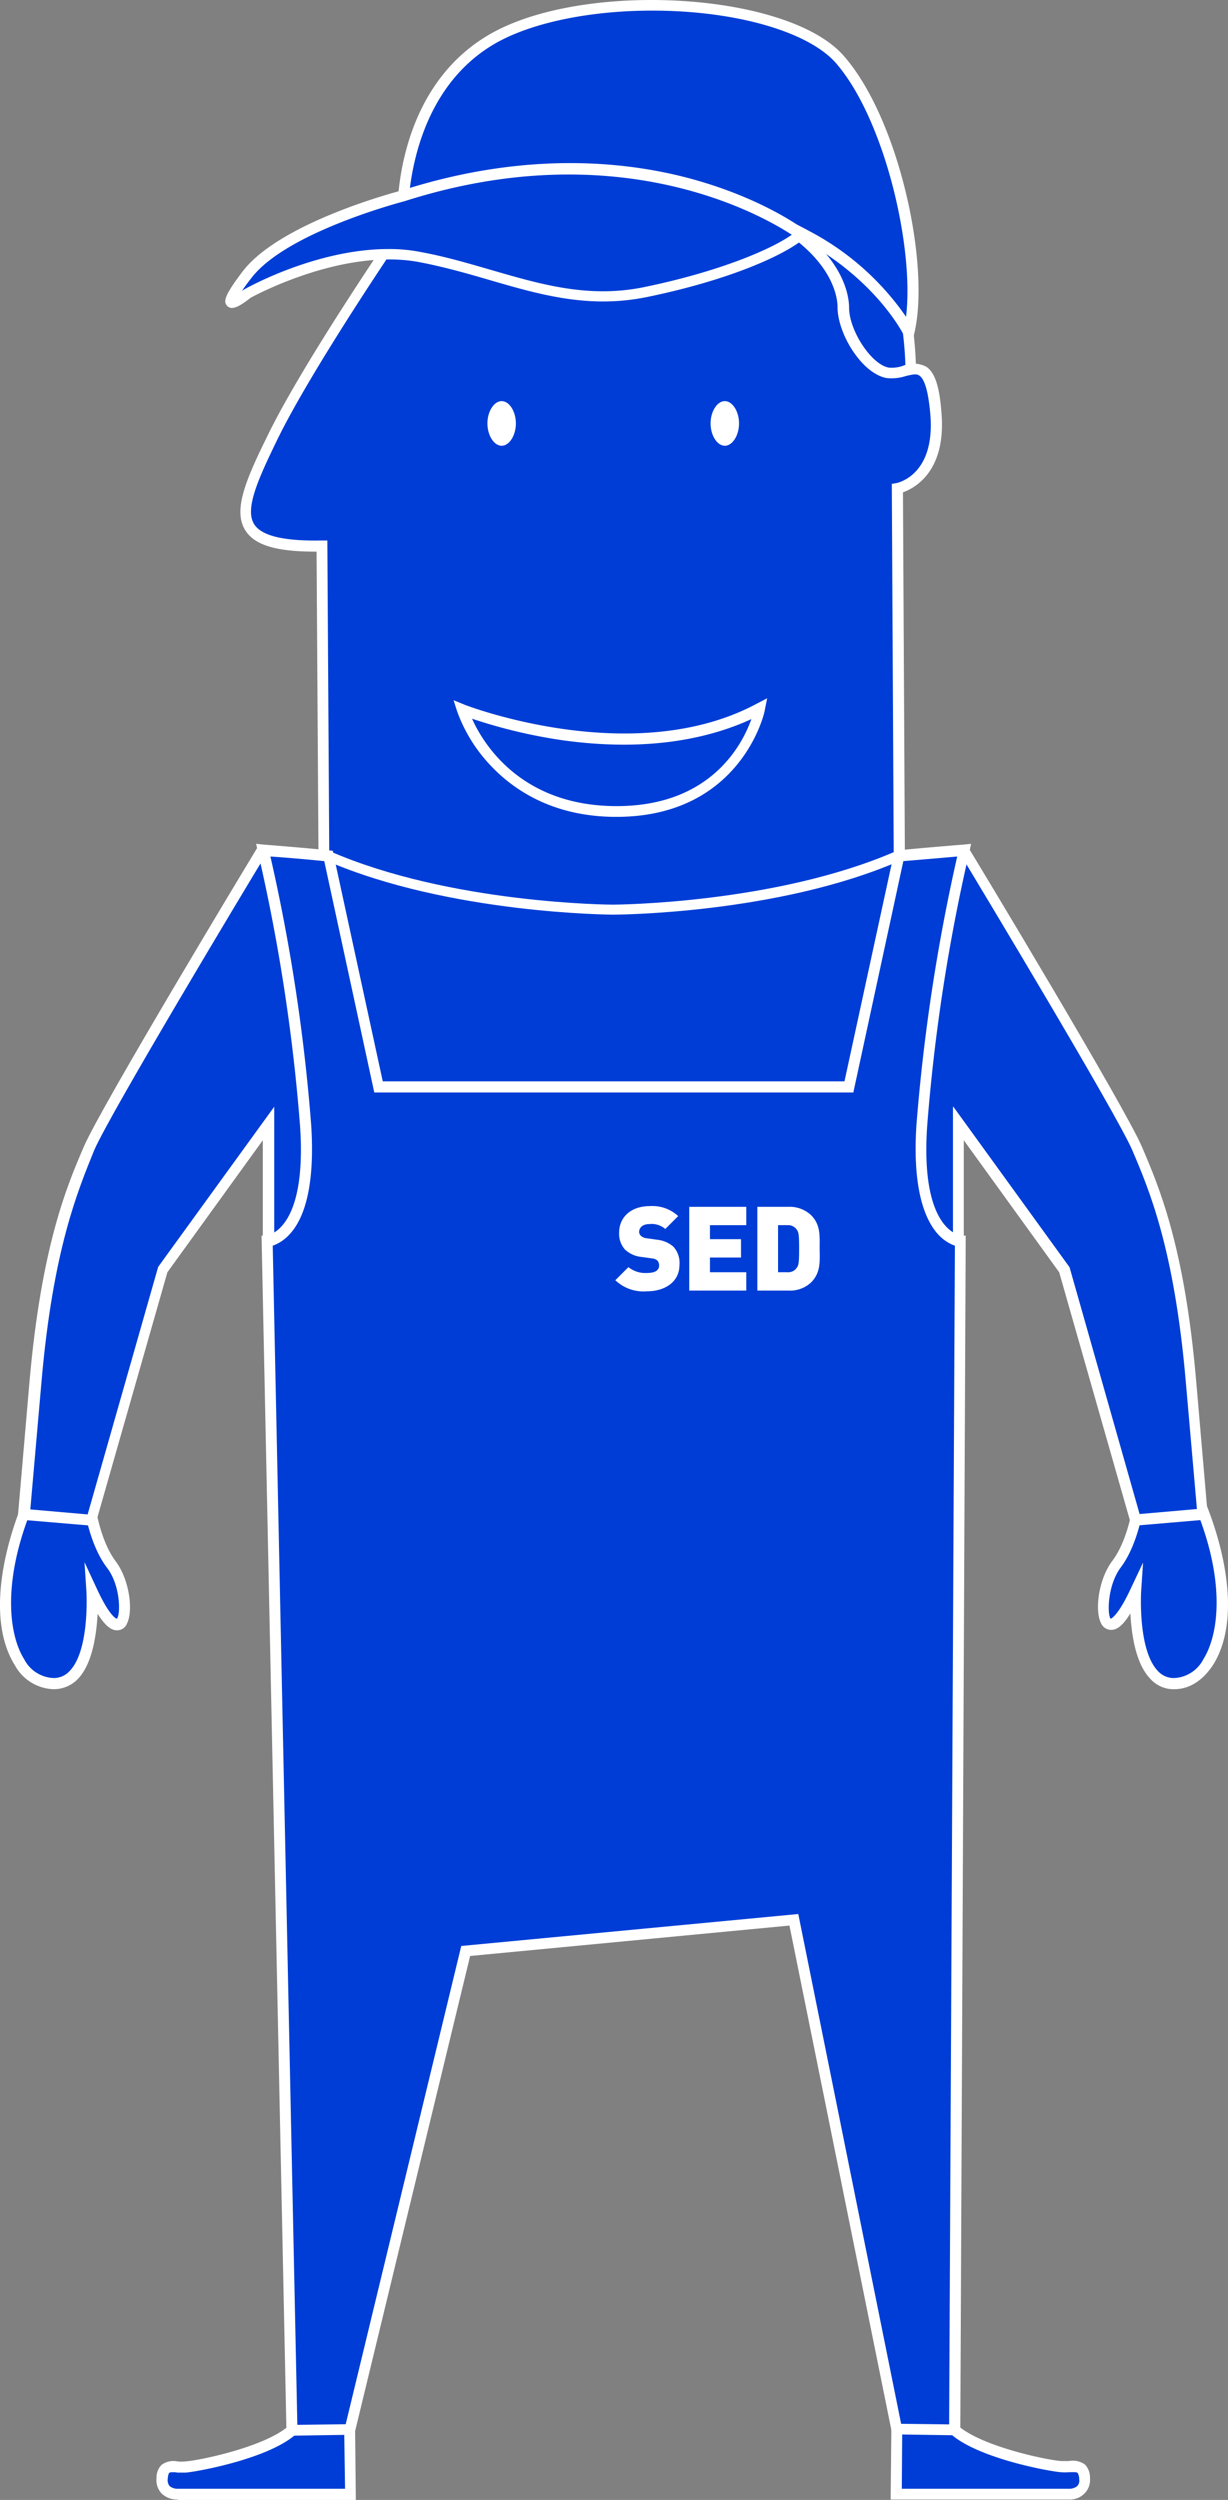 <svg xmlns="http://www.w3.org/2000/svg" viewBox="5294 162.806 178.496 363.194"><rect x="5294" y="162.806" width="178.496" height="363.194" fill="#808080" stroke="none"/><defs><style>.a{fill:#003dd6;}.b{fill:#fff;}</style></defs><g transform="translate(5294.077 162.801)"><g transform="translate(-0.077 0.005)"><g transform="translate(108.012 28.571)"><g transform="translate(0.799 0.797)"><path class="a" d="M213.562,56.366s5.537,10.794,4.362,26.286l-6.32,3.356L194.547,66.992S192.31,43.5,213.562,56.366Z" transform="translate(-194.479 -52.515)"/></g><path class="b" d="M210.807,86.33,193.134,66.7v-.28c-.056-.447-.951-10.626,4.7-14.15,3.523-2.237,8.781-1.286,15.492,2.8l.168.112.112.224c.224.447,5.649,11.13,4.418,26.734l-.056.447ZM194.7,66.029l16.443,18.344,5.369-2.852a53.335,53.335,0,0,0-4.195-25.279c-6.1-3.635-10.682-4.53-13.646-2.685C194.252,56.353,194.588,64.463,194.7,66.029Z" transform="translate(-193.05 -51.09)"/></g><g transform="translate(159.602 213.81)"><g transform="translate(0.77 0.895)"><path class="a" d="M292.224,383.9s-.28,8.11-3.635,12.584-2.237,14.821,2.8,3.915c0,0-.839,13.423,5.593,13.423s10.626-12.3,2.237-29.362Z" transform="translate(-286.67 -383.9)"/></g><path class="b" d="M296.371,413.9a4.515,4.515,0,0,1-3.523-1.566c-2.125-2.237-2.685-6.488-2.852-9.452-1.286,2.125-2.181,2.4-2.8,2.4a1.614,1.614,0,0,1-1.454-.951c-.951-1.846-.392-6.376,1.622-9.06,3.188-4.251,3.468-12.08,3.468-12.136l.056-.839,8.277.671.224.391c3.971,8.054,7.047,19.966,2.629,27.013C300.51,412.669,298.552,413.9,296.371,413.9Zm-4.53-18.4-.28,4.195c0,.112-.5,8.445,2.4,11.521a3.107,3.107,0,0,0,2.4,1.063,5.034,5.034,0,0,0,4.251-2.74c2.517-4.027,3.356-12.975-2.517-25.056l-5.761-.447c-.168,2.237-.895,8.389-3.747,12.192-1.957,2.629-1.957,6.879-1.454,7.438.168-.056,1.174-.615,2.908-4.362Z" transform="translate(-285.294 -382.3)"/></g><g transform="translate(0 213.866)"><g transform="translate(0.835 0.839)"><path class="a" d="M13.1,383.9s.28,8.11,3.635,12.584,2.237,14.821-2.8,3.915c0,0,.839,13.423-5.593,13.423s-10.626-12.3-2.237-29.362Z" transform="translate(-1.416 -383.9)"/></g><path class="b" d="M7.684,413.943a6.653,6.653,0,0,1-5.593-3.468c-4.418-7.047-1.342-18.96,2.629-27.013l.224-.391,8.277-.671.056.839c0,.056.336,7.942,3.468,12.136,2.013,2.684,2.573,7.215,1.622,9.06a1.515,1.515,0,0,1-1.454.951c-.615,0-1.51-.336-2.8-2.4-.168,2.964-.727,7.215-2.852,9.452A4.862,4.862,0,0,1,7.684,413.943ZM5.951,384.525C.134,396.606.917,405.554,3.434,409.581a5.034,5.034,0,0,0,4.251,2.74,3.107,3.107,0,0,0,2.4-1.063c2.908-3.076,2.4-11.465,2.4-11.521l-.28-4.25L14,399.346c1.734,3.747,2.685,4.306,2.908,4.362.559-.559.559-4.866-1.454-7.438-2.852-3.8-3.579-9.955-3.747-12.192Z" transform="translate(0.077 -382.4)"/></g><g transform="translate(34.944 27.681)"><g transform="translate(0.753 0.783)"><path class="a" d="M150.635,158.841l8.11-12.025-.28-53.411s6.432-1.119,5.593-10.906-3.915-5.313-6.991-5.872-6.432-5.872-6.432-9.508-3.076-11.186-17.9-16.219L85.2,57.332s-12.584,18.456-17.617,28.8-7.271,15.939,7.271,15.66l.28,45.022,8.389,13.143Z" transform="translate(-63.751 -50.9)"/></g><path class="b" d="M82.48,160.126l-8.725-13.7V146.2l-.28-44.239h-.224c-5.649,0-8.781-.951-10.123-3.076-1.846-2.908.056-7.327,3.188-13.7C71.294,74.891,83.878,56.491,83.99,56.267l.224-.28.336-.056L132.256,49.5l.168.056C149.985,55.54,150.88,64.712,150.88,66.5c0,3.356,3.244,8.277,5.761,8.725a4.861,4.861,0,0,0,2.125-.28,3.931,3.931,0,0,1,3.356.168c1.23.839,1.9,2.852,2.181,6.655.727,8.5-3.859,10.962-5.593,11.577l.28,53.076-8.5,12.584H150.1Zm-7.159-14.15,8.054,12.584,66.275-1.119,7.718-11.465-.28-53.859.671-.112c.224-.056,5.7-1.174,4.922-10.067-.28-3.132-.783-4.978-1.566-5.537-.447-.336-1.063-.168-2.013.056a6.55,6.55,0,0,1-2.8.28c-3.579-.671-7.1-6.432-7.1-10.291,0-1.566-.839-9.787-17.17-15.436l-46.98,6.376C83.431,59.791,72.3,76.345,67.715,85.8c-2.8,5.761-4.7,10.011-3.3,12.192,1.063,1.678,4.306,2.461,9.843,2.349h.783Z" transform="translate(-62.404 -49.5)"/></g><g transform="translate(57.759)"><g transform="translate(0.781 0.767)"><path class="a" d="M104.6,32.15S104.038,14.813,116.9,6.7,159.966-.008,168.076,9.22s12.3,30.481,10.067,39.709C178.143,48.929,163.042,17.05,104.6,32.15Z" transform="translate(-104.594 -1.377)"/></g><path class="b" d="M177.751,50.673,176.8,48.66c-.056-.056-3.859-7.886-14.6-13.758-9.955-5.425-28.132-10.291-58-2.573l-.951.224-.056-1.007c0-.727-.447-17.9,12.7-26.118,13.2-8.333,43.9-6.767,52.181,2.685,8.11,9.228,12.64,30.593,10.235,40.436ZM133.008,26.736c10.291,0,20.861,1.79,30.033,6.823a39.2,39.2,0,0,1,14.094,12.472c1.23-10.067-3.132-28.8-10.235-36.913-3.635-4.083-12.584-6.991-23.322-7.494s-21.085,1.454-26.9,5.145c-10.57,6.655-11.8,19.966-11.913,23.713A118.571,118.571,0,0,1,133.008,26.736Z" transform="translate(-103.197 -0.005)"/></g><g transform="translate(32.745 23.695)"><g transform="translate(0.786 0.806)"><path class="a" d="M62.239,62.039s13.423-7.55,25.168-5.313,20.973,7.55,33,5.034,19.854-6.152,22.371-8.389c0,0-22.092-17.058-57.886-5.593,0,0-17.338,4.474-22.651,11.465S62.239,62.039,62.239,62.039Z" transform="translate(-59.878 -43.814)"/></g><path class="b" d="M59.438,63.417a.926.926,0,0,1-.671-.28c-.615-.615-.447-1.51,2.237-5.034C66.429,51,83.375,46.527,84.1,46.359c18.624-5.984,33.557-4.139,42.785-1.51C136.9,47.7,142.436,51.9,142.659,52.064l.783.559-.727.615c-2.8,2.461-10.906,6.1-22.763,8.557-8.557,1.79-15.66-.28-23.154-2.461-3.244-.951-6.6-1.9-10.123-2.573-10.962-2.069-23.658,4.7-24.552,5.2C60.725,63.081,59.942,63.417,59.438,63.417ZM82.145,54.86a23.341,23.341,0,0,1,4.81.447c3.635.671,6.991,1.678,10.291,2.629,7.327,2.125,14.262,4.139,22.371,2.4,10.459-2.181,18.009-5.313,21.2-7.55-4.362-2.852-25.224-14.821-56.32-4.866-.224.056-17.17,4.474-22.259,11.186q-.923,1.175-1.342,1.846c.056-.056.168-.112.224-.168l.112-.056C61.675,60.453,71.742,54.86,82.145,54.86Z" transform="translate(-58.472 -42.373)"/></g><g transform="translate(2.56 122.703)"><g transform="translate(1.007 0.839)"><path class="a" d="M96.9,306.47,41.814,279.9v-19.3l-15.38,21.253L16.087,318.215,6.3,317.376l1.678-19.3c1.678-19.3,5.313-27.964,7.83-33.836S40.975,220.9,40.975,220.9l9.508.839c17.9,7.83,41.443,7.83,41.443,7.83h0s23.546,0,41.443-7.83l9.508-.839s22.651,37.472,25.168,43.344,6.152,14.541,7.83,33.836l1.678,19.3-9.787.839-10.347-36.353-15.38-21.253v19.3L86.948,306.47" transform="translate(-6.3 -220.9)"/></g><path class="b" d="M166.412,318.393,155.9,281.536l-13.87-19.183V279.69l-49.1,23.658,3.468,1.678-.671,1.454-4.642-2.237-4.642,2.237-.671-1.454,3.468-1.678-49.1-23.658V262.353l-13.87,19.183L15.742,318.393,4.5,317.442l1.734-20.078c1.734-19.631,5.425-28.356,7.886-34.06,2.517-5.872,24.273-41.89,25.224-43.456l.28-.447,10.123.895.112.056c17.561,7.662,40.883,7.774,41.163,7.774s23.6-.112,41.163-7.774l.112-.056,10.123-.895.28.447c.951,1.51,22.707,37.584,25.224,43.456,2.461,5.761,6.208,14.429,7.886,34.06l1.734,20.078Zm-25.895-60.906,16.89,23.322,10.179,35.85,8.333-.727L174.3,297.42c-1.678-19.407-5.369-27.964-7.774-33.613-2.349-5.425-22.371-38.646-24.888-42.841l-8.893.783c-17.841,7.774-41.443,7.83-41.666,7.83s-23.825-.112-41.666-7.83l-8.893-.783C38,225.1,17.979,258.382,15.63,263.807c-2.293,5.7-5.984,14.262-7.662,33.669L6.346,315.988l8.333.727,10.235-35.906.056-.112L41.8,257.487V278.74l49.329,23.769,49.329-23.769V257.487Z" transform="translate(-4.5 -219.4)"/></g><g transform="translate(37.235 122.591)"><g transform="translate(1.007 0.951)"><path class="a" d="M117.4,255.3h36.074l7.271-33.557c2.517-.28,9.508-.839,9.508-.839a278.028,278.028,0,0,0-6.152,39.989c-1.119,16.5,5.593,16.778,5.593,16.778l-.839,172.818h-8.389l-14.989-74.217L97.774,380.8l-16.89,69.686H72.495L68.859,277.667s6.711-.28,5.593-16.778A278.021,278.021,0,0,0,68.3,220.9s6.991.559,9.508.839L85.078,255.3h36.074" transform="translate(-68.3 -220.9)"/></g><path class="b" d="M168.848,450.518h-9.843l-14.989-74.161L97.6,380.776l-16.89,69.742H70.918L67.283,276.135l.783-.056c.056,0,5.872-.615,4.81-15.94a268.165,268.165,0,0,0-6.152-39.877L66.5,219.2l1.063.112c.056,0,7.047.559,9.508.839l.559.056,7.271,33.5h67.114l7.271-33.5.559-.056c2.517-.28,9.452-.839,9.508-.839l1.063-.112-.224,1.063a268.161,268.161,0,0,0-6.152,39.877c-1.063,15.324,4.81,15.94,4.866,15.94l.727.056v.727Zm-8.557-1.566h6.935l.839-171.364a6.108,6.108,0,0,1-2.517-1.734c-1.734-1.957-3.691-6.264-3.076-15.772a273.735,273.735,0,0,1,5.928-39.038c-1.846.168-5.761.5-7.83.671L153.3,255.33H83.67L76.4,221.717c-2.125-.224-5.984-.559-7.83-.671A268.23,268.23,0,0,1,74.5,260.083c.615,9.508-1.286,13.814-3.076,15.772a6.109,6.109,0,0,1-2.517,1.734l3.579,171.364h6.991l16.834-69.63L145.3,374.68Z" transform="translate(-66.5 -219.2)"/></g><g transform="translate(129.46 352.12)"><g transform="translate(0.839 0.839)"><path class="a" d="M233.012,631.1l-.112,9.4h25.112a2.061,2.061,0,0,0,2.237-2.237c-.112-2.349-1.622-1.622-3.412-1.734-1.846-.112-11.745-2.013-15.492-5.369Z" transform="translate(-232.9 -631.1)"/></g><path class="b" d="M257.407,640.618H231.4l.112-11.018,9.452.112.224.168c3.523,3.076,13.087,5.033,15.045,5.145h1.063a3.087,3.087,0,0,1,2.349.5,2.747,2.747,0,0,1,.727,1.958,2.79,2.79,0,0,1-.783,2.237A2.942,2.942,0,0,1,257.407,640.618Zm-24.385-1.566h24.329a1.83,1.83,0,0,0,1.174-.392,1.156,1.156,0,0,0,.28-1.007,1.72,1.72,0,0,0-.224-.895c-.168-.168-.671-.112-1.23-.112a9.017,9.017,0,0,1-1.23,0c-1.51-.112-11.577-1.9-15.772-5.369l-7.271-.112Z" transform="translate(-231.4 -629.6)"/></g><g transform="translate(22.745 352.176)"><g transform="translate(0.84 0.783)"><path class="a" d="M69.334,631.1l.112,9.4H44.334a2.061,2.061,0,0,1-2.237-2.237c.112-2.349,1.622-1.622,3.412-1.734,1.846-.112,11.745-2.013,15.492-5.369Z" transform="translate(-42.093 -631.1)"/></g><path class="b" d="M43.56,640.662a3.232,3.232,0,0,1-2.181-.839,2.79,2.79,0,0,1-.783-2.237,2.646,2.646,0,0,1,.727-1.957,2.912,2.912,0,0,1,2.349-.5,6.736,6.736,0,0,0,1.063,0c1.957-.112,11.521-2.069,15.045-5.145l.224-.168,9.452-.112.112,11.018H43.672C43.616,640.662,43.616,640.662,43.56,640.662Zm-.5-3.971c-.28,0-.559,0-.615.112-.056.056-.168.224-.224.895a1.357,1.357,0,0,0,.28,1.007,1.792,1.792,0,0,0,1.119.391H68l-.112-7.83-7.271.112c-4.195,3.467-14.262,5.257-15.772,5.369h-1.23A1.9,1.9,0,0,0,43.057,636.691Z" transform="translate(-40.591 -629.7)"/></g><g transform="translate(65.926 56.708)"><g transform="translate(3.356)"><g transform="translate(0.783 0.783)"><ellipse class="b" cx="2.852" cy="4.027" rx="2.852" ry="4.027"/></g><path class="a" d="M127.435,111.02c-2.069,0-3.635-2.125-3.635-4.81s1.622-4.81,3.635-4.81c2.069,0,3.635,2.125,3.635,4.81S129.5,111.02,127.435,111.02Zm0-8.054c-1.119,0-2.069,1.51-2.069,3.244s.951,3.244,2.069,3.244,2.069-1.51,2.069-3.244S128.554,102.966,127.435,102.966Z" transform="translate(-123.8 -101.4)"/></g><g transform="translate(35.794)"><g transform="translate(0.783 0.783)"><ellipse class="b" cx="2.852" cy="4.027" rx="2.852" ry="4.027"/></g><path class="a" d="M185.435,111.02c-2.069,0-3.635-2.125-3.635-4.81s1.622-4.81,3.635-4.81c2.069,0,3.635,2.125,3.635,4.81S187.5,111.02,185.435,111.02Zm0-8.054c-1.119,0-2.069,1.51-2.069,3.244s.951,3.244,2.069,3.244,2.069-1.51,2.069-3.244S186.554,102.966,185.435,102.966Z" transform="translate(-181.8 -101.4)"/></g><g transform="translate(0 44.742)"><g transform="translate(1.286 1.454)"><path class="a" d="M120.1,184.168s24.72,9.787,43.232-.168c0,0-3.02,14.989-20.861,14.989S120.1,184.168,120.1,184.168Z" transform="translate(-120.1 -184)"/></g><path class="b" d="M141.458,198.626c-9.508,0-15.268-4.195-18.456-7.662a22.482,22.482,0,0,1-4.7-7.718l-.5-1.566,1.51.615c.224.112,24.608,9.508,42.561-.112l1.51-.783-.336,1.678C163.1,183.19,159.746,198.626,141.458,198.626Zm-20.973-14.262c1.678,3.747,7.215,12.7,21.029,12.7,13.591,0,18.233-8.837,19.575-12.64-5.593,2.573-14.485,4.866-27.4,3.076A75.3,75.3,0,0,1,120.485,184.364Z" transform="translate(-117.8 -181.4)"/></g></g></g><g transform="translate(89.365 175.229)"><g transform="translate(0)"><path class="b" d="M2,8.87a3.951,3.951,0,0,0,2.719.845c1.188,0,1.742-.4,1.742-1.082a1.057,1.057,0,0,0-.238-.713A1.382,1.382,0,0,0,5.432,7.6L3.954,7.391A4.086,4.086,0,0,1,1.5,6.309,3.419,3.419,0,0,1,.654,3.854C.654,1.637,2.344,0,5.116,0A5.511,5.511,0,0,1,9.234,1.452L7.359,3.326a3.017,3.017,0,0,0-2.323-.713c-1.056,0-1.478.607-1.478,1.135A.78.78,0,0,0,3.8,4.3a1.4,1.4,0,0,0,.845.37l1.478.211a4.311,4.311,0,0,1,2.4,1,3.49,3.49,0,0,1,.9,2.666c0,2.481-2.138,3.828-4.7,3.828A5.938,5.938,0,0,1,.1,10.77" transform="translate(-0.1)"/><path class="b" d="M40.8,12.569V.4h8.289V3.066h-5.28V5.1h4.514V7.765H43.809V9.9h5.28v2.666Z" transform="translate(-30.056 -0.294)"/><path class="b" d="M86.114,11.381a4.482,4.482,0,0,1-3.273,1.188H78.3V.4h4.514a4.551,4.551,0,0,1,3.273,1.188c1.425,1.425,1.267,2.983,1.267,4.884C87.381,8.4,87.513,9.956,86.114,11.381ZM84.055,3.753a1.516,1.516,0,0,0-1.425-.686h-1.32V9.9h1.32a1.488,1.488,0,0,0,1.425-.686c.238-.343.317-.66.317-2.745C84.371,4.439,84.292,4.1,84.055,3.753Z" transform="translate(-57.657 -0.294)"/></g></g></g></svg>